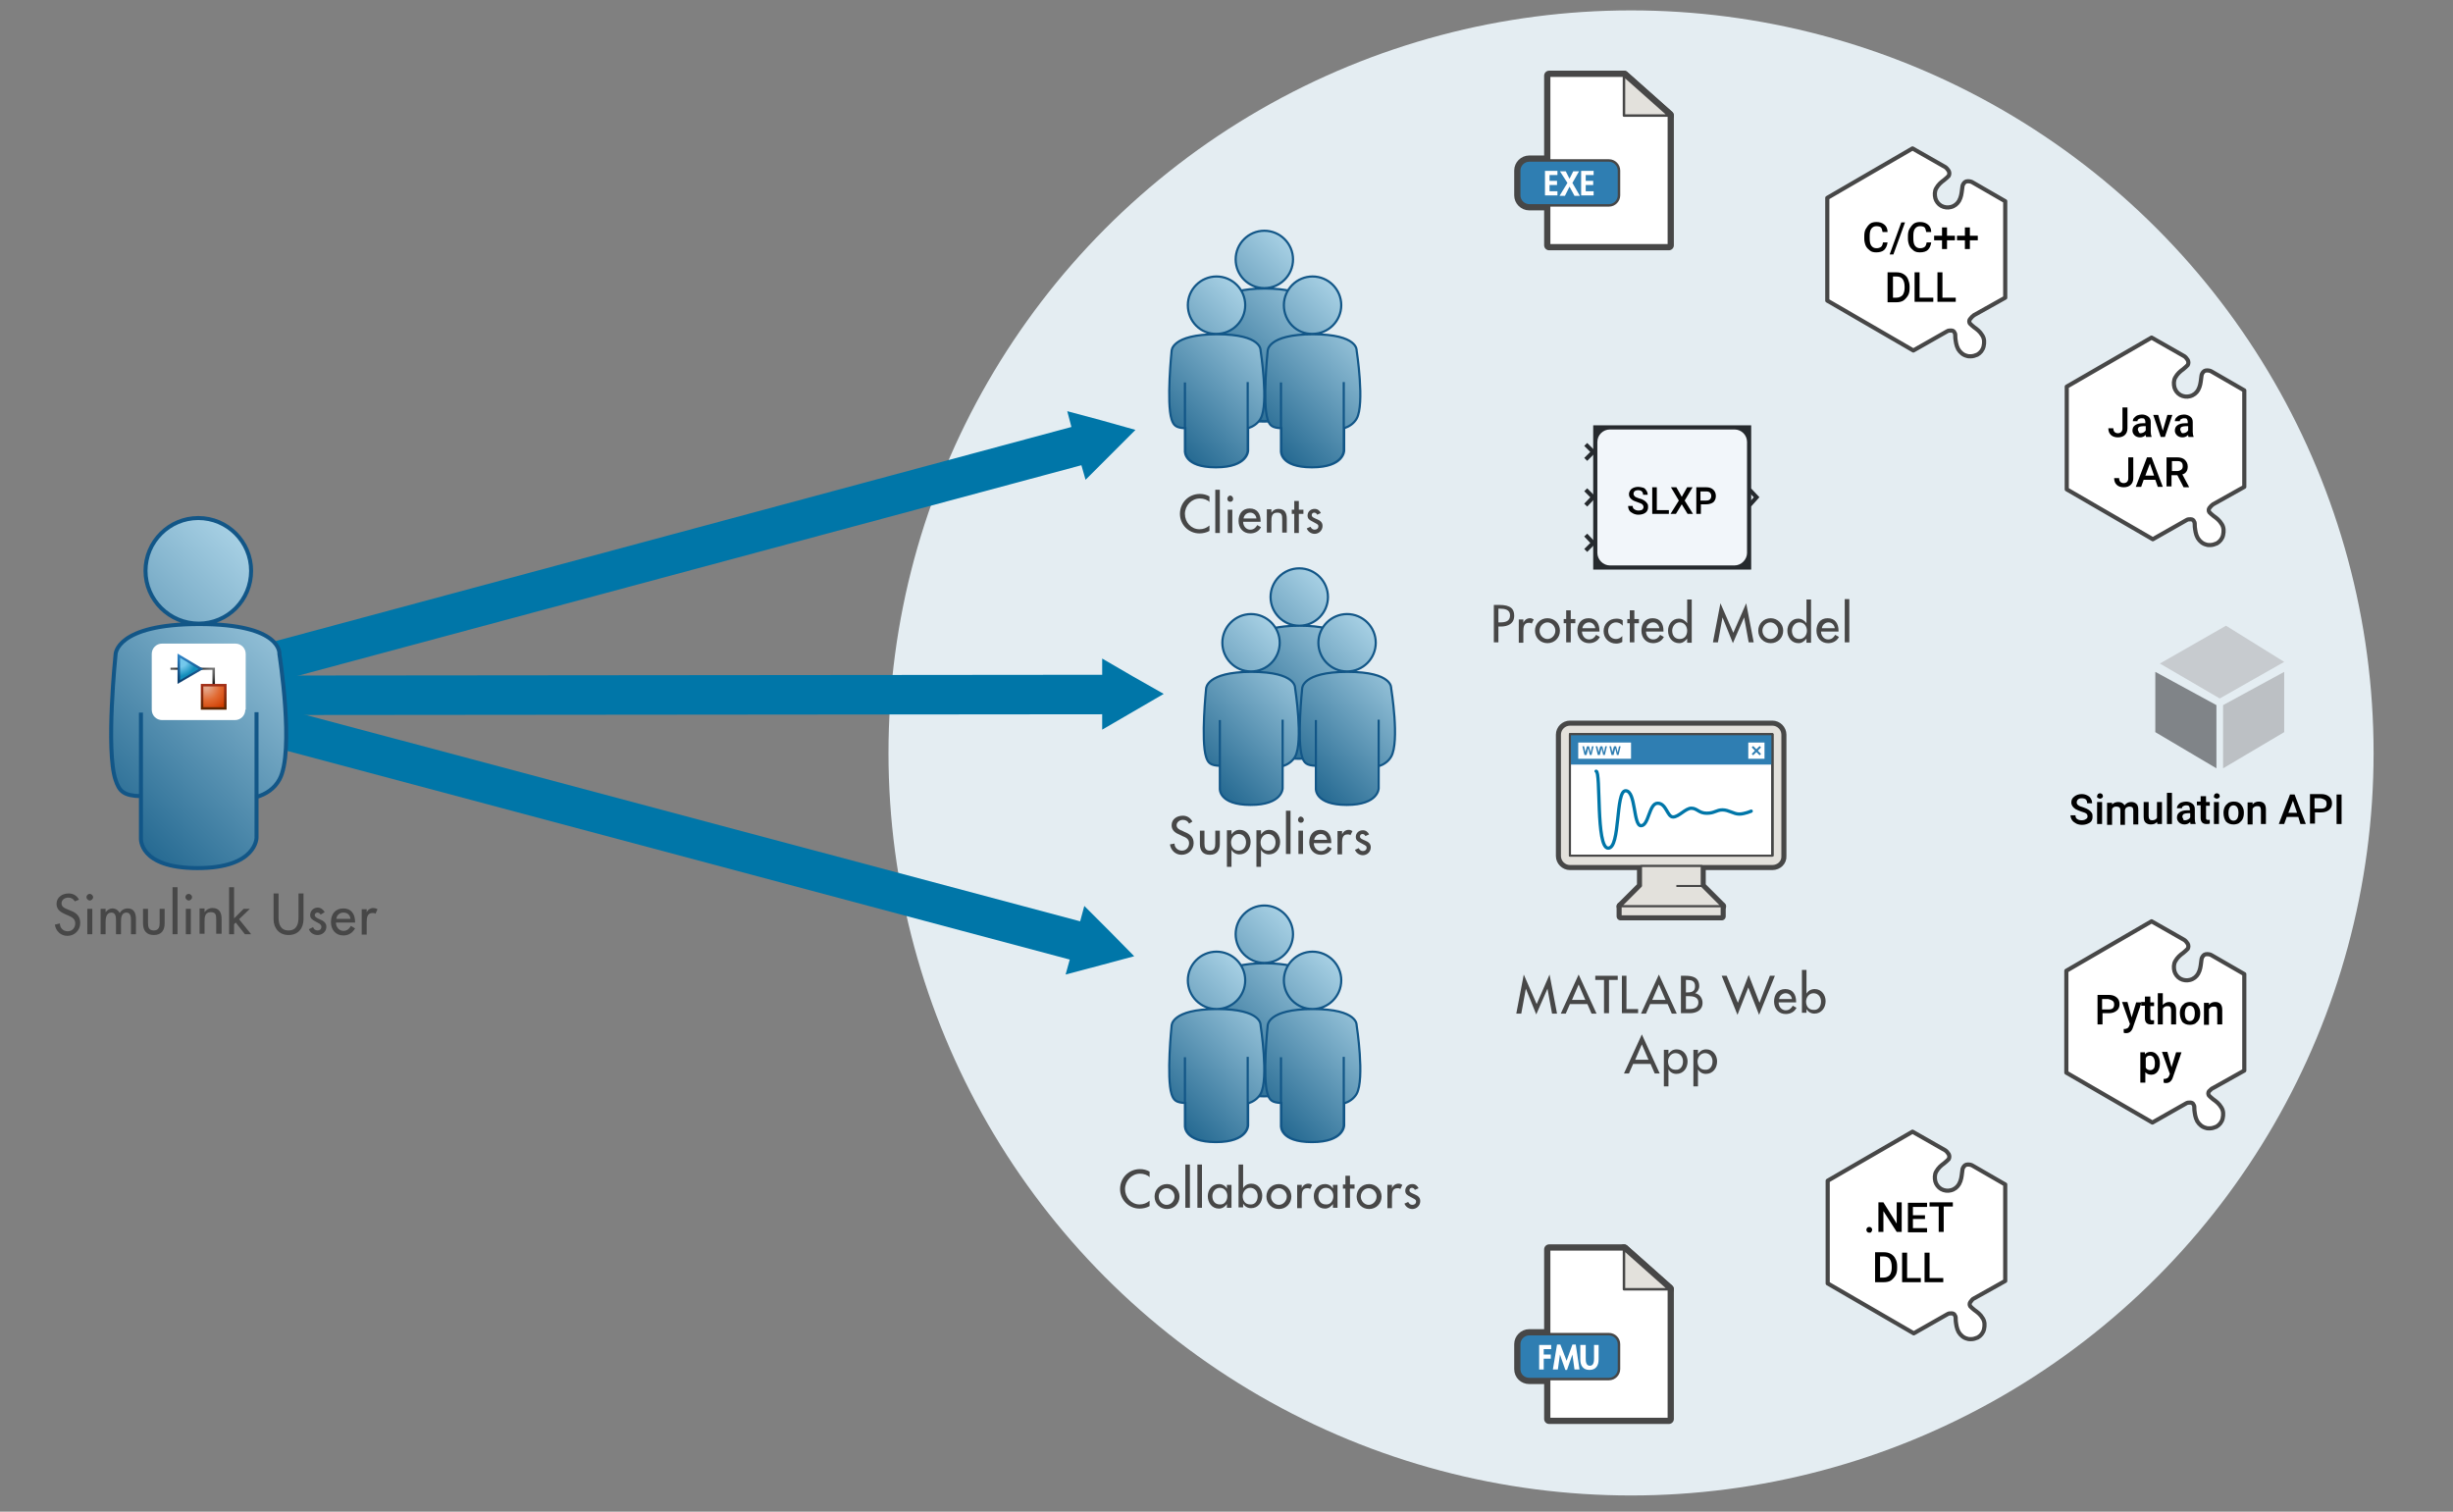 <?xml version="1.0" encoding="utf-8"?>
<!-- Generator: Adobe Illustrator 26.2.1, SVG Export Plug-In . SVG Version: 6.00 Build 0)  -->
<svg version="1.1" id="Layer_1" xmlns="http://www.w3.org/2000/svg" xmlns:xlink="http://www.w3.org/1999/xlink" x="0px" y="0px"
	 width="590px" height="363.6px" viewBox="0 0 590 363.6" style="enable-background:new 0 0 590 363.6;" xml:space="preserve">
<rect x="0" y="0" width="590" height="363.6" fill="#808080" stroke="none"/>
<style type="text/css">
	.st0{fill:#E4EDF2;}
	.st1{fill:#0076A8;}
	.st2{fill:url(#SVGID_1_);stroke:#125687;stroke-width:0.963;stroke-miterlimit:10;}
	.st3{fill:#FFFFFF;}
	
		.st4{fill:url(#SVGID_00000091710300080709079080000000878272724264528056_);stroke:#125687;stroke-width:0.524;stroke-miterlimit:10;}
	
		.st5{fill:url(#SVGID_00000029733439074197436490000016481526954090800305_);stroke:#125687;stroke-width:0.524;stroke-miterlimit:10;}
	
		.st6{fill:url(#SVGID_00000153663446004301547710000012934232645727127457_);stroke:#125687;stroke-width:0.524;stroke-miterlimit:10;}
	
		.st7{fill:url(#SVGID_00000169541831421268052480000002274236547073624450_);stroke:#125687;stroke-width:0.524;stroke-miterlimit:10;}
	
		.st8{fill:url(#SVGID_00000124881727672001482170000005387213131506541223_);stroke:#125687;stroke-width:0.524;stroke-miterlimit:10;}
	
		.st9{fill:url(#SVGID_00000076580122391670834260000000496952627085914283_);stroke:#125687;stroke-width:0.524;stroke-miterlimit:10;}
	
		.st10{fill:url(#SVGID_00000043456056529522935910000005450229342487561352_);stroke:#125687;stroke-width:0.524;stroke-miterlimit:10;}
	
		.st11{fill:url(#SVGID_00000153673025849657323170000014572380342676091838_);stroke:#125687;stroke-width:0.524;stroke-miterlimit:10;}
	
		.st12{fill:url(#SVGID_00000181807256824706277420000013040092003021012902_);stroke:#125687;stroke-width:0.524;stroke-miterlimit:10;}
	.st13{fill:url(#SVGID_00000146493176531523837080000009785429719765967274_);}
	.st14{fill:url(#SVGID_00000128473082752858371930000002055528761260365731_);}
	.st15{fill:url(#SVGID_00000178884619269500885180000009571509593317579945_);}
	.st16{fill:url(#SVGID_00000067930389339995528710000012327038295058431164_);}
	.st17{fill:url(#SVGID_00000082326931678008422090000004780501186840453540_);}
	.st18{fill:#FFFFFF;stroke:#474747;stroke-linejoin:round;stroke-miterlimit:10;}
	.st19{fill:#808488;}
	.st20{fill:#BCC0C4;}
	.st21{fill:#C7CBCF;}
	.st22{fill:#262A2E;}
	.st23{fill:#F2F6FA;}
	.st24{fill:none;stroke:#262A2E;stroke-miterlimit:10;}
	.st25{fill:#474747;}
	.st26{fill:#FFFFFF;stroke:#474747;stroke-width:2.4;stroke-linejoin:round;stroke-miterlimit:10;}
	.st27{fill:none;stroke:#474747;stroke-width:2.4;stroke-linejoin:round;stroke-miterlimit:10;}
	.st28{fill:#FFFFFF;stroke:#474747;stroke-width:0.6;stroke-linejoin:round;stroke-miterlimit:10;}
	.st29{fill:#E3E1DC;stroke:#474747;stroke-width:0.6;stroke-linejoin:round;stroke-miterlimit:10;}
	.st30{fill:#2F7EB2;stroke:#474747;stroke-width:0.6;stroke-linejoin:round;stroke-miterlimit:10;}
	.st31{fill:none;stroke:#474747;stroke-width:1.948;stroke-miterlimit:10;}
	.st32{fill:none;stroke:#474747;stroke-width:1.948;stroke-linejoin:round;stroke-miterlimit:10;}
	.st33{fill:#E3E1DC;stroke:#474747;stroke-width:0.487;stroke-linejoin:round;stroke-miterlimit:10;}
	.st34{fill:#FFFFFF;stroke:#474747;stroke-width:0.487;stroke-linejoin:round;stroke-miterlimit:10;}
	.st35{fill:none;stroke:#474747;stroke-width:0.487;stroke-linejoin:round;stroke-miterlimit:10;}
	.st36{fill:#2F7EB2;}
	.st37{fill:none;stroke:#2F7EB2;stroke-width:0.487;stroke-miterlimit:10;}
	.st38{fill:none;stroke:#0076A8;stroke-width:0.794;stroke-linecap:round;stroke-linejoin:round;stroke-miterlimit:10;}
</style>
<g id="Layer_2_00000103987744689884506220000017150098065695977859_">
</g>
<circle class="st0" cx="392.3" cy="181.1" r="178.6"/>
<polygon class="st1" points="260.1,111.9 51.7,167.9 48.8,158.9 257.7,102.7 256.7,98.9 264.9,101.1 273.1,103.4 267.1,109.4 
	261.1,115.4 "/>
<polygon class="st1" points="265.1,171.8 49.3,172 48.8,162.5 265.1,162.3 265.1,158.4 272.5,162.7 279.9,166.9 272.5,171.2 
	265.1,175.5 "/>
<polygon class="st1" points="257.3,230.8 48.8,175.2 50.8,165.9 259.8,221.6 260.8,217.9 266.8,223.9 272.8,230 264.6,232.2 
	256.3,234.4 "/>
<linearGradient id="SVGID_1_" gradientUnits="userSpaceOnUse" x1="23.093" y1="171.051" x2="72.259" y2="220.217" gradientTransform="matrix(1 0 0 -1 0 364)">
	<stop  offset="0" style="stop-color:#266A92"/>
	<stop  offset="1" style="stop-color:#A7D0E4"/>
</linearGradient>
<path class="st2" d="M35,137.3c0-7,5.7-12.7,12.7-12.7s12.7,5.7,12.7,12.7S54.8,150,47.8,150S35,144.3,35,137.3z M67.2,157.3
	c0,0,0.8-7.2-19.3-7.2s-20.1,7.3-20.1,7.3s-2.4,23.1,0,30.2c0.9,2.7,1.9,3.8,6.1,3.9v10.1c0,0-0.6,7.2,13.6,7.2
	c14.2,0,14.2-7.3,14.2-7.3v-9.8c2.3-0.7,4.3-2,5.5-4.2C70.9,180.9,67.2,157.3,67.2,157.3z M33.9,171.4v30.2c0,0-0.6,7.2,13.6,7.2
	c14.2,0,14.2-7.3,14.2-7.3v-30.2"/>
<path class="st3" d="M59,170.7c0,1.4-1.1,2.5-2.5,2.5H39c-1.4,0-2.5-1.1-2.5-2.5v-13.4c0-1.4,1.1-2.5,2.5-2.5h17.6
	c1.4,0,2.5,1.1,2.5,2.5V170.7z"/>
<g>
	
		<linearGradient id="SVGID_00000068674234211860650480000009588921287339220913_" gradientUnits="userSpaceOnUse" x1="290.728" y1="271.331" x2="317.491" y2="298.094" gradientTransform="matrix(1 0 0 -1 0 364)">
		<stop  offset="0" style="stop-color:#266A92"/>
		<stop  offset="1" style="stop-color:#A7D0E4"/>
	</linearGradient>
	
		<path style="fill:url(#SVGID_00000068674234211860650480000009588921287339220913_);stroke:#125687;stroke-width:0.524;stroke-miterlimit:10;" d="
		M297.2,62.4c0-3.8,3.1-6.9,6.9-6.9c3.8,0,6.9,3.1,6.9,6.9s-3.1,6.9-6.9,6.9S297.2,66.2,297.2,62.4z M314.7,73.3
		c0,0,0.4-3.9-10.5-3.9s-10.9,4-10.9,4s-1.3,12.5,0,16.5c0.5,1.5,1.1,2,3.3,2.1v5.5c0,0-0.3,3.9,7.4,3.9s7.7-4,7.7-4V92
		c1.2-0.4,2.3-1.1,3-2.3C316.8,86.1,314.7,73.3,314.7,73.3z M296.6,80.9v16.5c0,0-0.3,3.9,7.4,3.9s7.7-4,7.7-4V80.9"/>
	
		<linearGradient id="SVGID_00000066491575589739646520000003236812923428652948_" gradientUnits="userSpaceOnUse" x1="279.176" y1="260.263" x2="305.938" y2="287.026" gradientTransform="matrix(1 0 0 -1 0 364)">
		<stop  offset="0" style="stop-color:#266A92"/>
		<stop  offset="1" style="stop-color:#A7D0E4"/>
	</linearGradient>
	
		<path style="fill:url(#SVGID_00000066491575589739646520000003236812923428652948_);stroke:#125687;stroke-width:0.524;stroke-miterlimit:10;" d="
		M285.7,73.4c0-3.8,3.1-6.9,6.9-6.9c3.8,0,6.9,3.1,6.9,6.9s-3.1,6.9-6.9,6.9C288.8,80.4,285.7,77.3,285.7,73.4z M303.2,84.3
		c0,0,0.4-3.9-10.5-3.9c-11,0-10.9,4-10.9,4s-1.3,12.5,0,16.5c0.5,1.5,1.1,2,3.3,2.1v5.5c0,0-0.3,3.9,7.4,3.9c7.7,0,7.7-4,7.7-4V103
		c1.2-0.4,2.3-1.1,3-2.3C305.2,97.2,303.2,84.3,303.2,84.3z M285,92v16.5c0,0-0.3,3.9,7.4,3.9c7.7,0,7.7-4,7.7-4V91.9"/>
	
		<linearGradient id="SVGID_00000073720545899119988290000010348129271785408408_" gradientUnits="userSpaceOnUse" x1="302.277" y1="260.26" x2="329.043" y2="287.026" gradientTransform="matrix(1 0 0 -1 0 364)">
		<stop  offset="0" style="stop-color:#266A92"/>
		<stop  offset="1" style="stop-color:#A7D0E4"/>
	</linearGradient>
	
		<path style="fill:url(#SVGID_00000073720545899119988290000010348129271785408408_);stroke:#125687;stroke-width:0.524;stroke-miterlimit:10;" d="
		M308.8,73.4c0-3.8,3.1-6.9,6.9-6.9c3.8,0,6.9,3.1,6.9,6.9s-3.1,6.9-6.9,6.9C311.9,80.4,308.8,77.3,308.8,73.4z M326.3,84.3
		c0,0,0.4-3.9-10.5-3.9c-11,0-10.9,4-10.9,4s-1.3,12.5,0,16.5c0.5,1.5,1.1,2,3.3,2.1v5.5c0,0-0.3,3.9,7.4,3.9c7.7,0,7.7-4,7.7-4V103
		c1.2-0.4,2.3-1.1,3-2.3C328.3,97.2,326.3,84.3,326.3,84.3z M308.1,92v16.5c0,0-0.3,3.9,7.4,3.9c7.7,0,7.7-4,7.7-4V91.9"/>
</g>
<g>
	
		<linearGradient id="SVGID_00000105392807749885383980000011522762886954404538_" gradientUnits="userSpaceOnUse" x1="299.075" y1="190.15" x2="325.838" y2="216.913" gradientTransform="matrix(1 0 0 -1 0 364)">
		<stop  offset="0" style="stop-color:#266A92"/>
		<stop  offset="1" style="stop-color:#A7D0E4"/>
	</linearGradient>
	
		<path style="fill:url(#SVGID_00000105392807749885383980000011522762886954404538_);stroke:#125687;stroke-width:0.524;stroke-miterlimit:10;" d="
		M305.6,143.6c0-3.8,3.1-6.9,6.9-6.9c3.8,0,6.9,3.1,6.9,6.9s-3.1,6.9-6.9,6.9C308.7,150.5,305.6,147.4,305.6,143.6z M323.1,154.4
		c0,0,0.4-3.9-10.5-3.9c-11,0-10.9,4-10.9,4s-1.3,12.5,0,16.5c0.5,1.5,1.1,2,3.3,2.1v5.5c0,0-0.3,3.9,7.4,3.9c7.7,0,7.7-4,7.7-4
		v-5.3c1.2-0.4,2.3-1.1,3-2.3C325.1,167.3,323.1,154.4,323.1,154.4z M304.9,162.1v16.5c0,0-0.3,3.9,7.4,3.9s7.7-4,7.7-4V162"/>
	
		<linearGradient id="SVGID_00000014599208881710556520000000675977365830548155_" gradientUnits="userSpaceOnUse" x1="287.526" y1="179.085" x2="314.286" y2="205.844" gradientTransform="matrix(1 0 0 -1 0 364)">
		<stop  offset="0" style="stop-color:#266A92"/>
		<stop  offset="1" style="stop-color:#A7D0E4"/>
	</linearGradient>
	
		<path style="fill:url(#SVGID_00000014599208881710556520000000675977365830548155_);stroke:#125687;stroke-width:0.524;stroke-miterlimit:10;" d="
		M294,154.6c0-3.8,3.1-6.9,6.9-6.9c3.8,0,6.9,3.1,6.9,6.9s-3.1,6.9-6.9,6.9C297.1,161.5,294,158.4,294,154.6z M311.5,165.5
		c0,0,0.4-3.9-10.5-3.9s-10.9,4-10.9,4s-1.3,12.5,0,16.5c0.5,1.5,1.1,2,3.3,2.1v5.5c0,0-0.3,3.9,7.4,3.9c7.7,0,7.7-4,7.7-4v-5.3
		c1.2-0.4,2.3-1.1,3-2.3C313.5,178.4,311.5,165.5,311.5,165.5z M293.4,173.2v16.5c0,0-0.3,3.9,7.4,3.9c7.7,0,7.7-4,7.7-4v-16.5"/>
	
		<linearGradient id="SVGID_00000114074789538606611940000011250460617648756104_" gradientUnits="userSpaceOnUse" x1="310.629" y1="179.087" x2="337.389" y2="205.846" gradientTransform="matrix(1 0 0 -1 0 364)">
		<stop  offset="0" style="stop-color:#266A92"/>
		<stop  offset="1" style="stop-color:#A7D0E4"/>
	</linearGradient>
	
		<path style="fill:url(#SVGID_00000114074789538606611940000011250460617648756104_);stroke:#125687;stroke-width:0.524;stroke-miterlimit:10;" d="
		M317.1,154.6c0-3.8,3.1-6.9,6.9-6.9c3.8,0,6.9,3.1,6.9,6.9s-3.1,6.9-6.9,6.9C320.2,161.5,317.1,158.4,317.1,154.6z M334.6,165.5
		c0,0,0.4-3.9-10.5-3.9c-11,0-10.9,4-10.9,4s-1.3,12.5,0,16.5c0.5,1.5,1.1,2,3.3,2.1v5.5c0,0-0.3,3.9,7.4,3.9s7.7-4,7.7-4v-5.3
		c1.2-0.4,2.3-1.1,3-2.3C336.7,178.4,334.6,165.5,334.6,165.5z M316.5,173.2v16.5c0,0-0.3,3.9,7.4,3.9c7.7,0,7.7-4,7.7-4v-16.5"/>
</g>
<g>
	
		<linearGradient id="SVGID_00000021799278912483052100000015870595299188902071_" gradientUnits="userSpaceOnUse" x1="290.728" y1="109.004" x2="317.491" y2="135.767" gradientTransform="matrix(1 0 0 -1 0 364)">
		<stop  offset="0" style="stop-color:#266A92"/>
		<stop  offset="1" style="stop-color:#A7D0E4"/>
	</linearGradient>
	
		<path style="fill:url(#SVGID_00000021799278912483052100000015870595299188902071_);stroke:#125687;stroke-width:0.524;stroke-miterlimit:10;" d="
		M297.2,224.7c0-3.8,3.1-6.9,6.9-6.9c3.8,0,6.9,3.1,6.9,6.9c0,3.8-3.1,6.9-6.9,6.9C300.3,231.6,297.2,228.5,297.2,224.7z
		 M314.7,235.6c0,0,0.4-3.9-10.5-3.9s-10.9,4-10.9,4s-1.3,12.5,0,16.5c0.5,1.5,1.1,2,3.3,2.1v5.5c0,0-0.3,3.9,7.4,3.9s7.7-4,7.7-4
		v-5.3c1.2-0.4,2.3-1.1,3-2.3C316.8,248.4,314.7,235.6,314.7,235.6z M296.6,243.3v16.5c0,0-0.3,3.9,7.4,3.9s7.7-4,7.7-4v-16.5"/>
	
		<linearGradient id="SVGID_00000121973965954868177100000000254683920114808976_" gradientUnits="userSpaceOnUse" x1="279.177" y1="97.942" x2="305.937" y2="124.701" gradientTransform="matrix(1 0 0 -1 0 364)">
		<stop  offset="0" style="stop-color:#266A92"/>
		<stop  offset="1" style="stop-color:#A7D0E4"/>
	</linearGradient>
	
		<path style="fill:url(#SVGID_00000121973965954868177100000000254683920114808976_);stroke:#125687;stroke-width:0.524;stroke-miterlimit:10;" d="
		M285.7,235.8c0-3.8,3.1-6.9,6.9-6.9c3.8,0,6.9,3.1,6.9,6.9s-3.1,6.9-6.9,6.9C288.8,242.7,285.7,239.6,285.7,235.8z M303.2,246.6
		c0,0,0.4-3.9-10.5-3.9c-11,0-10.9,4-10.9,4s-1.3,12.5,0,16.5c0.5,1.5,1.1,2,3.3,2.1v5.5c0,0-0.3,3.9,7.4,3.9c7.7,0,7.7-4,7.7-4
		v-5.3c1.2-0.4,2.3-1.1,3-2.3C305.2,259.5,303.2,246.6,303.2,246.6z M285,254.3v16.5c0,0-0.3,3.9,7.4,3.9c7.7,0,7.7-4,7.7-4v-16.5"
		/>
	
		<linearGradient id="SVGID_00000102536022990568598400000012748988089765377210_" gradientUnits="userSpaceOnUse" x1="302.278" y1="97.938" x2="329.041" y2="124.701" gradientTransform="matrix(1 0 0 -1 0 364)">
		<stop  offset="0" style="stop-color:#266A92"/>
		<stop  offset="1" style="stop-color:#A7D0E4"/>
	</linearGradient>
	
		<path style="fill:url(#SVGID_00000102536022990568598400000012748988089765377210_);stroke:#125687;stroke-width:0.524;stroke-miterlimit:10;" d="
		M308.8,235.8c0-3.8,3.1-6.9,6.9-6.9c3.8,0,6.9,3.1,6.9,6.9s-3.1,6.9-6.9,6.9C311.9,242.7,308.8,239.6,308.8,235.8z M326.3,246.6
		c0,0,0.4-3.9-10.5-3.9c-11,0-10.9,4-10.9,4s-1.3,12.5,0,16.5c0.5,1.5,1.1,2,3.3,2.1v5.5c0,0-0.3,3.9,7.4,3.9c7.7,0,7.7-4,7.7-4
		v-5.3c1.2-0.4,2.3-1.1,3-2.3C328.3,259.5,326.3,246.6,326.3,246.6z M308.1,254.3v16.5c0,0-0.3,3.9,7.4,3.9c7.7,0,7.7-4,7.7-4v-16.5
		"/>
</g>
<g>
	
		<radialGradient id="SVGID_00000127045097130717073410000015464689607297660300_" cx="52.242" cy="160.068" r="11.086" gradientTransform="matrix(-0.839 0.544 -0.58 -0.895 188.852 274.855)" gradientUnits="userSpaceOnUse">
		<stop  offset="3.680990e-02" style="stop-color:#767676"/>
		<stop  offset="0.106" style="stop-color:#727272"/>
		<stop  offset="0.18" style="stop-color:#656565"/>
		<stop  offset="0.257" style="stop-color:#4F4F4F"/>
		<stop  offset="0.335" style="stop-color:#313131"/>
		<stop  offset="0.385" style="stop-color:#1A1A1A"/>
		<stop  offset="0.788" style="stop-color:#1A1A1A"/>
		<stop  offset="0.954" style="stop-color:#545454"/>
	</radialGradient>
	<polygon style="fill:url(#SVGID_00000127045097130717073410000015464689607297660300_);" points="51.7,165.1 51.1,165.1 
		51.1,161.1 41,161.1 41,160.6 51.7,160.6 51.7,165.1 	"/>
	<g>
		<g>
			
				<radialGradient id="SVGID_00000119080483789696632700000005344064774338975903_" cx="43.253" cy="158.754" r="5.769" gradientUnits="userSpaceOnUse">
				<stop  offset="0.294" style="stop-color:#73C8EC"/>
				<stop  offset="0.678" style="stop-color:#128DBB"/>
			</radialGradient>
			<polygon style="fill:url(#SVGID_00000119080483789696632700000005344064774338975903_);" points="43,157.7 48.3,160.9 43,164 			
				"/>
			
				<linearGradient id="SVGID_00000168074925766139570960000002649771026040946313_" gradientUnits="userSpaceOnUse" x1="45.797" y1="157.219" x2="45.797" y2="164.499">
				<stop  offset="0" style="stop-color:#3088CD"/>
				<stop  offset="0.547" style="stop-color:#185991"/>
				<stop  offset="0.896" style="stop-color:#0B3F6F"/>
			</linearGradient>
			<path style="fill:url(#SVGID_00000168074925766139570960000002649771026040946313_);" d="M43.3,158.2l4.5,2.7l-4.5,2.7V158.2
				 M42.7,157.2v7.3l6.2-3.6L42.7,157.2L42.7,157.2z"/>
		</g>
	</g>
	<g>
		
			<radialGradient id="SVGID_00000055676692958410074700000013077100882432729475_" cx="49.6" cy="165.134" r="8.527" gradientUnits="userSpaceOnUse">
			<stop  offset="7.361960e-02" style="stop-color:#E4A588"/>
			<stop  offset="0.392" style="stop-color:#E16A32"/>
			<stop  offset="0.608" style="stop-color:#D54C11"/>
			<stop  offset="0.708" style="stop-color:#CF3D00"/>
		</radialGradient>
		
			<rect x="48.6" y="164.8" style="fill:url(#SVGID_00000055676692958410074700000013077100882432729475_);" width="5.6" height="5.6"/>
		
			<linearGradient id="SVGID_00000022548585927024233980000004053257838844118158_" gradientUnits="userSpaceOnUse" x1="51.401" y1="164.504" x2="51.401" y2="170.668">
			<stop  offset="0" style="stop-color:#A32E17"/>
			<stop  offset="0.231" style="stop-color:#972D13"/>
			<stop  offset="0.645" style="stop-color:#78290A"/>
			<stop  offset="1" style="stop-color:#582500"/>
		</linearGradient>
		<path style="fill:url(#SVGID_00000022548585927024233980000004053257838844118158_);" d="M53.9,165.1v5h-5v-5H53.9z M54.5,164.5
			h-6.2v6.2h6.2V164.5L54.5,164.5z"/>
	</g>
</g>
<path class="st18" d="M474.8,75.8l7.5-4.2V48.4l-7.8-4.5c-0.3-0.2-0.7-0.3-1.1-0.3h-0.1c-0.5,0-0.8,0.2-1.1,0.7
	c-0.2,0.3-0.2,0.7-0.3,1.4c-0.1,0.8-0.2,1.7-0.7,2.6c-0.4,0.7-1.1,1.3-2,1.5c-0.7,0.2-1.6,0.1-2.3-0.3c-0.7-0.4-1.2-1.1-1.4-1.8
	c-0.2-0.8-0.2-1.7,0.2-2.4c0.5-0.9,1.2-1.5,1.9-2c0.5-0.4,0.8-0.7,1.1-1c0.2-0.4,0.2-0.8,0-1.2c-0.2-0.3-0.5-0.7-0.8-0.9l-7.9-4.5
	l-20.5,11.9v24.7l20.7,12l8.1-4.6c0.3-0.2,0.6-0.2,1-0.2c0.4,0,0.7,0.2,0.8,0.5c0.2,0.2,0.2,0.7,0.2,1.3c0.1,0.8,0.2,1.8,0.7,2.7
	c0.5,0.8,1.2,1.4,2.1,1.6c0.2,0.1,0.6,0.1,0.9,0.1c0.6,0,1.1-0.2,1.6-0.4c0.7-0.4,1.3-1.1,1.5-2c0.2-0.9,0.2-1.8-0.3-2.6
	c-0.6-1-1.3-1.5-2-2c-0.4-0.3-0.8-0.7-1-0.9c-0.2-0.3-0.2-0.7,0-1C474.2,76.3,474.5,76,474.8,75.8z"/>
<g>
	<path d="M454,58.3c-0.1,0.8-0.4,1.4-0.8,1.8s-1.1,0.6-1.9,0.6c-0.6,0-1.1-0.1-1.5-0.4c-0.4-0.3-0.8-0.7-1-1.1s-0.4-1.1-0.4-1.7
		v-0.7c0-0.7,0.1-1.3,0.4-1.8s0.6-0.9,1-1.2c0.4-0.3,1-0.4,1.5-0.4c0.8,0,1.4,0.2,1.9,0.6s0.8,1,0.8,1.8h-1.2
		c-0.1-0.5-0.2-0.9-0.4-1.1c-0.2-0.2-0.6-0.3-1.1-0.3c-0.5,0-0.9,0.2-1.2,0.6c-0.3,0.4-0.4,1-0.4,1.7v0.6c0,0.8,0.1,1.4,0.4,1.8
		c0.3,0.4,0.7,0.6,1.2,0.6c0.5,0,0.8-0.1,1.1-0.3s0.4-0.6,0.5-1.1H454z"/>
	<path d="M455.4,61.2h-0.9l2.8-7.7h0.9L455.4,61.2z"/>
	<path d="M464.5,58.3c-0.1,0.8-0.4,1.4-0.8,1.8s-1.1,0.6-1.9,0.6c-0.6,0-1.1-0.1-1.5-0.4c-0.4-0.3-0.8-0.7-1-1.1s-0.4-1.1-0.4-1.7
		v-0.7c0-0.7,0.1-1.3,0.4-1.8s0.6-0.9,1-1.2c0.4-0.3,1-0.4,1.5-0.4c0.8,0,1.4,0.2,1.9,0.6s0.8,1,0.8,1.8h-1.2
		c-0.1-0.5-0.2-0.9-0.4-1.1c-0.2-0.2-0.6-0.3-1.1-0.3c-0.5,0-0.9,0.2-1.2,0.6c-0.3,0.4-0.4,1-0.4,1.7v0.6c0,0.8,0.1,1.4,0.4,1.8
		c0.3,0.4,0.7,0.6,1.2,0.6c0.5,0,0.8-0.1,1.1-0.3s0.4-0.6,0.5-1.1H464.5z"/>
	<path d="M468.3,56.7h1.9v1.1h-1.9v2.1h-1.2v-2.1h-1.9v-1.1h1.9v-2h1.2V56.7z"/>
	<path d="M473.8,56.7h1.9v1.1h-1.9v2.1h-1.2v-2.1h-1.9v-1.1h1.9v-2h1.2V56.7z"/>
	<path d="M454,72.6v-7.1h2.1c0.6,0,1.2,0.1,1.7,0.4c0.5,0.3,0.9,0.7,1.1,1.2s0.4,1.1,0.4,1.8v0.4c0,0.7-0.1,1.3-0.4,1.8
		c-0.3,0.5-0.7,0.9-1.1,1.2c-0.5,0.3-1.1,0.4-1.7,0.4H454z M455.3,66.5v5.1h0.8c0.6,0,1.1-0.2,1.5-0.6c0.3-0.4,0.5-1,0.5-1.7v-0.4
		c0-0.8-0.2-1.4-0.5-1.8s-0.8-0.6-1.5-0.6H455.3z"/>
	<path d="M461.8,71.6h3.2v1h-4.5v-7.1h1.2V71.6z"/>
	<path d="M467.2,71.6h3.2v1H466v-7.1h1.2V71.6z"/>
</g>
<path class="st18" d="M474.8,312.3l7.5-4.2v-23.2l-7.8-4.5c-0.3-0.2-0.7-0.3-1.1-0.3h-0.1c-0.5,0-0.8,0.2-1.1,0.7
	c-0.2,0.3-0.2,0.7-0.3,1.4c-0.1,0.8-0.2,1.7-0.7,2.6c-0.4,0.7-1.1,1.3-2,1.5c-0.7,0.2-1.6,0.1-2.3-0.3c-0.7-0.4-1.2-1.1-1.4-1.8
	c-0.2-0.8-0.2-1.7,0.2-2.4c0.5-0.9,1.2-1.5,1.9-2c0.5-0.4,0.8-0.7,1.1-1c0.2-0.4,0.2-0.8,0-1.2c-0.2-0.3-0.5-0.7-0.8-0.9l-7.9-4.5
	L439.6,284v24.7l20.7,12l8.1-4.6c0.3-0.2,0.6-0.2,1-0.2c0.4,0,0.7,0.2,0.8,0.5c0.2,0.2,0.2,0.7,0.2,1.3c0.1,0.8,0.2,1.8,0.7,2.7
	c0.5,0.8,1.2,1.4,2.1,1.6c0.2,0.1,0.6,0.1,0.9,0.1c0.6,0,1.1-0.2,1.6-0.4c0.7-0.4,1.3-1.1,1.5-2c0.2-0.9,0.2-1.8-0.3-2.6
	c-0.6-1-1.3-1.5-2-2c-0.4-0.3-0.8-0.7-1-0.9c-0.2-0.3-0.2-0.7,0-1C474.2,312.8,474.5,312.4,474.8,312.3z"/>
<g>
	<path d="M449.6,295.1c0.2,0,0.4,0.1,0.5,0.2c0.1,0.1,0.2,0.3,0.2,0.5c0,0.2-0.1,0.3-0.2,0.5s-0.3,0.2-0.5,0.2
		c-0.2,0-0.4-0.1-0.5-0.2c-0.1-0.1-0.2-0.3-0.2-0.5c0-0.2,0.1-0.3,0.2-0.5C449.2,295.2,449.4,295.1,449.6,295.1z"/>
	<path d="M457.4,296.3h-1.2l-3.2-5v5h-1.2v-7.1h1.2l3.2,5.1v-5.1h1.2V296.3z"/>
	<path d="M463,293.2h-2.9v2.2h3.4v1h-4.6v-7.1h4.6v1h-3.4v2h2.9V293.2z"/>
	<path d="M469.7,290.2h-2.2v6.1h-1.2v-6.1h-2.2v-1h5.6V290.2z"/>
	<path d="M451,308.3v-7.1h2.1c0.6,0,1.2,0.1,1.7,0.4c0.5,0.3,0.9,0.7,1.1,1.2c0.3,0.5,0.4,1.1,0.4,1.8v0.4c0,0.7-0.1,1.3-0.4,1.8
		c-0.3,0.5-0.7,0.9-1.1,1.2c-0.5,0.3-1.1,0.4-1.7,0.4H451z M452.2,302.2v5.1h0.8c0.6,0,1.1-0.2,1.5-0.6c0.3-0.4,0.5-1,0.5-1.7v-0.4
		c0-0.8-0.2-1.4-0.5-1.8c-0.3-0.4-0.8-0.6-1.5-0.6H452.2z"/>
	<path d="M458.8,307.4h3.2v1h-4.5v-7.1h1.2V307.4z"/>
	<path d="M464.2,307.4h3.2v1h-4.5v-7.1h1.2V307.4z"/>
</g>
<path class="st18" d="M532.3,121.3l7.5-4.2V93.9l-7.8-4.5c-0.3-0.2-0.7-0.3-1.1-0.3h-0.1c-0.5,0-0.8,0.2-1.1,0.7
	c-0.2,0.3-0.2,0.7-0.3,1.4c-0.1,0.8-0.2,1.7-0.7,2.6c-0.4,0.7-1.1,1.3-2,1.5c-0.7,0.2-1.6,0.1-2.3-0.3c-0.7-0.4-1.2-1.1-1.4-1.8
	c-0.2-0.8-0.2-1.7,0.2-2.4c0.5-0.9,1.2-1.5,1.9-2c0.5-0.4,0.8-0.7,1.1-1c0.2-0.4,0.2-0.8,0-1.2c-0.2-0.3-0.5-0.7-0.8-0.9l-7.9-4.5
	L497.1,93v24.7l20.7,12l8.1-4.6c0.3-0.2,0.6-0.2,1-0.2s0.7,0.2,0.8,0.5c0.2,0.2,0.2,0.7,0.2,1.3c0.1,0.8,0.2,1.8,0.7,2.7
	c0.5,0.8,1.2,1.4,2.1,1.6c0.2,0.1,0.6,0.1,0.9,0.1c0.6,0,1.1-0.2,1.6-0.4c0.7-0.4,1.3-1.1,1.5-2c0.2-0.9,0.2-1.8-0.3-2.6
	c-0.6-1-1.3-1.5-2-2c-0.4-0.3-0.8-0.7-1-0.9c-0.2-0.3-0.2-0.7,0-1C531.7,121.8,532,121.5,532.3,121.3z"/>
<g>
	<path d="M510.5,98h1.2v5c0,0.7-0.2,1.2-0.6,1.6c-0.4,0.4-1,0.6-1.7,0.6c-0.7,0-1.3-0.2-1.7-0.6s-0.6-0.9-0.6-1.6h1.2
		c0,0.4,0.1,0.7,0.3,0.9c0.2,0.2,0.5,0.3,0.8,0.3c0.3,0,0.6-0.1,0.8-0.3c0.2-0.2,0.3-0.5,0.3-0.9V98z"/>
	<path d="M516.2,105.1c-0.1-0.1-0.1-0.3-0.1-0.5c-0.4,0.4-0.8,0.6-1.4,0.6c-0.5,0-1-0.2-1.3-0.5s-0.5-0.7-0.5-1.1
		c0-0.6,0.2-1,0.6-1.3c0.4-0.3,1-0.5,1.8-0.5h0.7v-0.3c0-0.3-0.1-0.5-0.2-0.7s-0.4-0.2-0.7-0.2c-0.3,0-0.5,0.1-0.7,0.2
		s-0.3,0.3-0.3,0.5H513c0-0.3,0.1-0.6,0.3-0.8s0.5-0.5,0.8-0.6c0.3-0.1,0.7-0.2,1.1-0.2c0.6,0,1.1,0.2,1.5,0.5s0.6,0.7,0.6,1.3v2.4
		c0,0.5,0.1,0.9,0.2,1.1v0.1H516.2z M514.9,104.2c0.2,0,0.5-0.1,0.7-0.2c0.2-0.1,0.4-0.3,0.5-0.5v-1h-0.6c-0.4,0-0.8,0.1-1,0.2
		s-0.3,0.4-0.3,0.6c0,0.2,0.1,0.4,0.2,0.5C514.4,104.1,514.6,104.2,514.9,104.2z"/>
	<path d="M520.2,103.6l1.1-3.8h1.2l-1.8,5.3h-1l-1.8-5.3h1.2L520.2,103.6z"/>
	<path d="M526.4,105.1c-0.1-0.1-0.1-0.3-0.1-0.5c-0.4,0.4-0.8,0.6-1.4,0.6c-0.5,0-1-0.2-1.3-0.5s-0.5-0.7-0.5-1.1
		c0-0.6,0.2-1,0.6-1.3c0.4-0.3,1-0.5,1.8-0.5h0.7v-0.3c0-0.3-0.1-0.5-0.2-0.7s-0.4-0.2-0.7-0.2c-0.3,0-0.5,0.1-0.7,0.2
		s-0.3,0.3-0.3,0.5h-1.2c0-0.3,0.1-0.6,0.3-0.8s0.5-0.5,0.8-0.6c0.3-0.1,0.7-0.2,1.1-0.2c0.6,0,1.1,0.2,1.5,0.5s0.6,0.7,0.6,1.3v2.4
		c0,0.5,0.1,0.9,0.2,1.1v0.1H526.4z M525.1,104.2c0.2,0,0.5-0.1,0.7-0.2c0.2-0.1,0.4-0.3,0.5-0.5v-1h-0.6c-0.4,0-0.8,0.1-1,0.2
		s-0.3,0.4-0.3,0.6c0,0.2,0.1,0.4,0.2,0.5C524.6,104.1,524.8,104.2,525.1,104.2z"/>
	<path d="M511.9,110h1.2v5c0,0.7-0.2,1.2-0.6,1.6c-0.4,0.4-1,0.6-1.7,0.6c-0.7,0-1.3-0.2-1.7-0.6s-0.6-0.9-0.6-1.6h1.2
		c0,0.4,0.1,0.7,0.3,0.9c0.2,0.2,0.5,0.3,0.8,0.3c0.3,0,0.6-0.1,0.8-0.3c0.2-0.2,0.3-0.5,0.3-0.9V110z"/>
	<path d="M518.4,115.4h-2.8l-0.6,1.7h-1.3l2.7-7.1h1.1l2.7,7.1H519L518.4,115.4z M516,114.4h2.1l-1-2.9L516,114.4z"/>
	<path d="M523.7,114.3h-1.4v2.7h-1.2V110h2.5c0.8,0,1.5,0.2,1.9,0.6s0.7,0.9,0.7,1.6c0,0.5-0.1,0.9-0.3,1.2c-0.2,0.3-0.5,0.6-1,0.7
		l1.6,3v0.1h-1.3L523.7,114.3z M522.3,113.3h1.3c0.4,0,0.7-0.1,1-0.3s0.4-0.5,0.4-0.9c0-0.4-0.1-0.7-0.3-0.9c-0.2-0.2-0.5-0.3-1-0.3
		h-1.3V113.3z"/>
</g>
<path class="st18" d="M532.3,261.7l7.5-4.2v-23.2l-7.8-4.5c-0.3-0.2-0.7-0.3-1.1-0.3h-0.1c-0.5,0-0.8,0.2-1.1,0.7
	c-0.2,0.3-0.2,0.7-0.3,1.4c-0.1,0.8-0.2,1.7-0.7,2.6c-0.4,0.7-1.1,1.3-2,1.5c-0.7,0.2-1.6,0.1-2.3-0.3s-1.2-1.1-1.4-1.8
	c-0.2-0.8-0.2-1.7,0.2-2.4c0.5-0.9,1.2-1.5,1.9-2c0.5-0.4,0.8-0.7,1.1-1c0.2-0.4,0.2-0.8,0-1.2c-0.2-0.3-0.5-0.7-0.8-0.9l-7.9-4.5
	l-20.5,11.9V258l20.7,12l8.1-4.6c0.3-0.2,0.6-0.2,1-0.2s0.7,0.2,0.8,0.5c0.2,0.2,0.2,0.7,0.2,1.3c0.1,0.8,0.2,1.8,0.7,2.7
	c0.5,0.8,1.2,1.4,2.1,1.6c0.2,0.1,0.6,0.1,0.9,0.1c0.6,0,1.1-0.2,1.6-0.4c0.7-0.4,1.3-1.1,1.5-2c0.2-0.9,0.2-1.8-0.3-2.6
	c-0.6-1-1.3-1.5-2-2c-0.4-0.3-0.8-0.7-1-0.9c-0.2-0.3-0.2-0.7,0-1C531.7,262.1,532,261.8,532.3,261.7z"/>
<g>
	<path d="M505.7,243.8v2.6h-1.2v-7.1h2.7c0.8,0,1.4,0.2,1.9,0.6c0.5,0.4,0.7,1,0.7,1.6c0,0.7-0.2,1.2-0.7,1.6
		c-0.5,0.4-1.1,0.6-1.9,0.6H505.7z M505.7,242.8h1.5c0.4,0,0.8-0.1,1-0.3c0.2-0.2,0.3-0.5,0.3-0.9c0-0.4-0.1-0.7-0.4-0.9
		s-0.6-0.3-1-0.4h-1.5V242.8z"/>
	<path d="M512.7,244.7l1.1-3.6h1.3l-2.1,6.1c-0.3,0.9-0.9,1.3-1.6,1.3c-0.2,0-0.4,0-0.6-0.1v-0.9l0.2,0c0.3,0,0.5-0.1,0.7-0.2
		c0.2-0.1,0.3-0.3,0.4-0.5l0.2-0.5l-1.9-5.3h1.3L512.7,244.7z"/>
	<path d="M517.2,239.8v1.3h0.9v0.9h-0.9v2.9c0,0.2,0,0.3,0.1,0.4c0.1,0.1,0.2,0.1,0.4,0.1c0.1,0,0.3,0,0.4,0v0.9
		c-0.3,0.1-0.5,0.1-0.8,0.1c-0.9,0-1.4-0.5-1.4-1.5v-3h-0.9v-0.9h0.9v-1.3H517.2z"/>
	<path d="M520.2,241.7c0.4-0.4,0.9-0.7,1.5-0.7c1.1,0,1.7,0.6,1.7,1.9v3.5h-1.2V243c0-0.4-0.1-0.6-0.2-0.8c-0.2-0.2-0.4-0.2-0.7-0.2
		c-0.5,0-0.8,0.2-1.1,0.6v3.8H519v-7.5h1.2V241.7z"/>
	<path d="M524.3,243.7c0-0.5,0.1-1,0.3-1.4s0.5-0.7,0.9-1c0.4-0.2,0.8-0.3,1.3-0.3c0.7,0,1.3,0.2,1.7,0.7c0.4,0.5,0.7,1.1,0.7,1.8
		l0,0.3c0,0.5-0.1,1-0.3,1.4c-0.2,0.4-0.5,0.7-0.9,1c-0.4,0.2-0.8,0.3-1.3,0.3c-0.7,0-1.3-0.2-1.8-0.7
		C524.6,245.3,524.3,244.6,524.3,243.7L524.3,243.7z M525.5,243.8c0,0.5,0.1,1,0.3,1.3s0.5,0.5,0.9,0.5s0.7-0.2,0.9-0.5
		c0.2-0.3,0.3-0.8,0.3-1.4c0-0.5-0.1-1-0.3-1.3c-0.2-0.3-0.5-0.5-0.9-0.5c-0.4,0-0.7,0.2-0.9,0.5S525.5,243.2,525.5,243.8z"/>
	<path d="M531.3,241.1l0,0.6c0.4-0.5,0.9-0.7,1.5-0.7c1.1,0,1.7,0.6,1.7,1.9v3.5h-1.2V243c0-0.3-0.1-0.6-0.2-0.7
		c-0.1-0.2-0.4-0.2-0.7-0.2c-0.5,0-0.8,0.2-1.1,0.6v3.8h-1.2v-5.3H531.3z"/>
	<path d="M519.5,255.8c0,0.8-0.2,1.5-0.6,2c-0.4,0.5-0.9,0.7-1.5,0.7c-0.6,0-1-0.2-1.4-0.6v2.5h-1.2v-7.3h1.1l0,0.5
		c0.3-0.4,0.8-0.6,1.4-0.6c0.6,0,1.1,0.2,1.5,0.7C519.3,254.2,519.5,254.9,519.5,255.8L519.5,255.8z M518.3,255.7
		c0-0.5-0.1-0.9-0.3-1.3c-0.2-0.3-0.5-0.5-0.9-0.5c-0.5,0-0.8,0.2-1,0.6v2.3c0.2,0.4,0.6,0.6,1.1,0.6c0.4,0,0.7-0.2,0.9-0.5
		C518.2,256.8,518.3,256.3,518.3,255.7z"/>
	<path d="M522.3,256.7l1.1-3.6h1.3l-2.1,6.1c-0.3,0.9-0.9,1.3-1.6,1.3c-0.2,0-0.4,0-0.6-0.1v-0.9l0.2,0c0.3,0,0.5-0.1,0.7-0.2
		c0.2-0.1,0.3-0.3,0.4-0.5l0.2-0.5l-1.9-5.3h1.3L522.3,256.7z"/>
</g>
<g>
	<polygon class="st19" points="518.4,161.6 518.4,176.1 533.1,184.8 533.1,169.6 	"/>
	<polygon class="st20" points="549.4,161.6 549.4,176.1 534.7,184.8 534.7,169.6 	"/>
	<polygon class="st21" points="533.9,168 519.5,159.6 535.4,150.5 549.4,159.2 	"/>
</g>
<g>
	<g>
		<rect x="383.2" y="102.3" class="st22" width="38" height="34.7"/>
		<g>
			<path class="st23" d="M387.2,136c-1.6,0-3-1.4-3-3v-26.7c0-1.7,1.4-3,3-3h30c1.6,0,3,1.3,3,3V133c0,1.6-1.4,3-3,3H387.2z"/>
		</g>
	</g>
	<polyline class="st24" points="381.4,106.9 383.2,108.7 381.4,110.5 	"/>
	<polyline class="st24" points="381.4,117.8 383.2,119.6 381.4,121.5 	"/>
	<polyline class="st24" points="420.8,117.8 422.5,119.6 420.8,121.5 	"/>
	<polyline class="st24" points="381.4,128.7 383.2,130.6 381.4,132.4 	"/>
	<g>
		<path d="M395.3,122c0-0.3-0.1-0.5-0.3-0.7c-0.2-0.2-0.6-0.3-1.1-0.5s-0.9-0.3-1.2-0.5c-0.6-0.4-0.9-0.8-0.9-1.4
			c0-0.5,0.2-0.9,0.6-1.3c0.4-0.3,1-0.5,1.6-0.5c0.4,0,0.8,0.1,1.2,0.2s0.6,0.4,0.8,0.7c0.2,0.3,0.3,0.6,0.3,1h-1.1
			c0-0.3-0.1-0.6-0.3-0.8c-0.2-0.2-0.5-0.3-0.9-0.3c-0.4,0-0.6,0.1-0.8,0.2c-0.2,0.2-0.3,0.4-0.3,0.7c0,0.2,0.1,0.4,0.3,0.6
			c0.2,0.2,0.6,0.3,1.1,0.5c0.5,0.1,0.9,0.3,1.2,0.5c0.3,0.2,0.5,0.4,0.7,0.7s0.2,0.5,0.2,0.9c0,0.5-0.2,1-0.6,1.3
			c-0.4,0.3-1,0.5-1.7,0.5c-0.5,0-0.9-0.1-1.3-0.3c-0.4-0.2-0.7-0.4-0.9-0.7c-0.2-0.3-0.3-0.7-0.3-1.1h1.1c0,0.4,0.1,0.6,0.4,0.8
			s0.6,0.3,1,0.3c0.4,0,0.7-0.1,0.9-0.2C395.2,122.4,395.3,122.2,395.3,122z"/>
		<path d="M398.5,122.7h2.9v0.9h-4v-6.4h1.1V122.7z"/>
		<path d="M404.5,119.5l1.3-2.3h1.3l-1.9,3.2l2,3.2h-1.3l-1.4-2.3l-1.4,2.3h-1.3l2-3.2l-1.9-3.2h1.3L404.5,119.5z"/>
		<path d="M409.1,121.2v2.4H408v-6.4h2.4c0.7,0,1.3,0.2,1.7,0.6c0.4,0.4,0.6,0.9,0.6,1.5c0,0.6-0.2,1.1-0.6,1.5
			c-0.4,0.3-1,0.5-1.7,0.5H409.1z M409.1,120.4h1.3c0.4,0,0.7-0.1,0.9-0.3c0.2-0.2,0.3-0.5,0.3-0.8c0-0.3-0.1-0.6-0.3-0.8
			c-0.2-0.2-0.5-0.3-0.9-0.3h-1.4V120.4z"/>
	</g>
</g>
<g>
	<g>
		<path class="st25" d="M18,216.8c-0.4-0.6-0.8-0.9-1.6-0.9c-0.8,0-1.6,0.5-1.6,1.4c0,0.8,0.8,1.2,1.4,1.4l0.7,0.3
			c1.4,0.5,2.4,1.3,2.4,3c0,1.8-1.4,3.1-3.1,3.1c-1.6,0-2.8-1.2-3-2.7l1.2-0.3c0,1.1,0.8,1.9,1.9,1.9c1.1,0,1.8-0.9,1.8-1.9
			c0-1.1-0.8-1.5-1.7-1.9l-0.7-0.3c-1.1-0.5-2.1-1.1-2.1-2.5c0-1.6,1.4-2.5,2.9-2.5c1.1,0,2,0.5,2.5,1.5L18,216.8z"/>
		<path class="st25" d="M22.4,215.8c0,0.4-0.4,0.8-0.8,0.8c-0.4,0-0.8-0.4-0.8-0.8c0-0.5,0.4-0.8,0.8-0.8
			C22,215,22.4,215.4,22.4,215.8z M22.2,224.7H21v-6.1h1.2V224.7z"/>
		<path class="st25" d="M25.4,219.4L25.4,219.4c0.4-0.5,1-0.9,1.6-0.9c0.8,0,1.4,0.4,1.8,1.1c0.4-0.7,1.1-1.1,1.9-1.1
			c1.6,0,2,1.2,2,2.6v3.6h-1.2v-3.4c0-0.8-0.1-1.8-1.1-1.8c-1.2,0-1.3,1.3-1.3,2.2v3h-1.2v-3.2c0-0.8,0-2-1.1-2
			c-1.2,0-1.4,1.3-1.4,2.2v3h-1.2v-6.1h1.2V219.4z"/>
		<path class="st25" d="M35.6,218.6v3.4c0,1,0.2,1.8,1.4,1.8s1.4-0.9,1.4-1.8v-3.4h1.2v3.5c0,1.7-0.8,2.8-2.6,2.8s-2.6-1.1-2.6-2.8
			v-3.5H35.6z"/>
		<path class="st25" d="M42.7,224.7h-1.2v-11.3h1.2V224.7z"/>
		<path class="st25" d="M46.2,215.8c0,0.4-0.4,0.8-0.8,0.8c-0.4,0-0.8-0.4-0.8-0.8c0-0.5,0.4-0.8,0.8-0.8
			C45.8,215,46.2,215.4,46.2,215.8z M45.9,224.7h-1.2v-6.1h1.2V224.7z"/>
		<path class="st25" d="M49.2,219.4L49.2,219.4c0.4-0.6,1.1-1,1.9-1c1.7,0,2.2,1.2,2.2,2.6v3.6H52v-3.5c0-1-0.1-1.7-1.3-1.7
			c-1.5,0-1.5,1.3-1.5,2.4v2.8H48v-6.1h1.2V219.4z"/>
		<path class="st25" d="M56.3,220.9l2.3-2.3h1.5l-2.6,2.5l2.9,3.6h-1.5l-2.2-2.8l-0.4,0.4v2.4h-1.2v-11.3h1.2V220.9z"/>
		<path class="st25" d="M67,214.9v5.8c0,1.6,0.5,3.1,2.4,3.1c1.9,0,2.4-1.5,2.4-3.1v-5.8H73v6.2c0,2.2-1.3,3.8-3.6,3.8
			s-3.6-1.7-3.6-3.8v-6.2H67z"/>
		<path class="st25" d="M77.1,220c-0.1-0.3-0.4-0.5-0.8-0.5c-0.3,0-0.6,0.3-0.6,0.6c0,0.5,0.7,0.8,1.4,1.1c0.7,0.3,1.4,0.8,1.4,1.7
			c0,1.2-1,2-2.1,2c-0.9,0-1.8-0.5-2.1-1.4l1-0.5c0.2,0.5,0.5,0.8,1.1,0.8c0.5,0,0.9-0.3,0.9-0.9c0-0.3-0.2-0.5-0.4-0.7l-1.1-0.6
			c-0.7-0.4-1.2-0.7-1.2-1.5c0-1,0.8-1.8,1.8-1.8c0.7,0,1.3,0.4,1.7,1.1L77.1,220z"/>
		<path class="st25" d="M80.8,221.9c0,1,0.7,2,1.8,2c0.9,0,1.4-0.5,1.8-1.2l1,0.6c-0.6,1.1-1.6,1.7-2.8,1.7c-1.9,0-3-1.4-3-3.2
			c0-1.9,1-3.3,3-3.3c1.9,0,2.8,1.4,2.8,3.2v0.2H80.8z M84.3,221c-0.1-0.9-0.7-1.5-1.7-1.5c-0.9,0-1.6,0.6-1.7,1.5H84.3z"/>
		<path class="st25" d="M88.1,219.6L88.1,219.6c0.3-0.7,0.9-1.2,1.7-1.2c0.3,0,0.7,0.1,1,0.3l-0.5,1.1c-0.2-0.2-0.4-0.2-0.7-0.2
			c-1.3,0-1.4,1.2-1.4,2.2v3h-1.2v-6.1h1.2V219.6z"/>
	</g>
</g>
<g>
	<g>
		<path class="st25" d="M276.6,283.2c-0.6-0.6-1.5-0.9-2.4-0.9c-2,0-3.6,1.7-3.6,3.7c0,2,1.5,3.7,3.5,3.7c0.9,0,1.7-0.3,2.4-0.9v1.3
			c-0.7,0.4-1.6,0.6-2.4,0.6c-2.6,0-4.7-2.1-4.7-4.7c0-2.7,2.1-4.8,4.8-4.8c0.8,0,1.6,0.2,2.3,0.6V283.2z"/>
		<path class="st25" d="M283.7,287.8c0,1.7-1.3,3-3,3c-1.7,0-3-1.3-3-3c0-1.7,1.3-3,3-3C282.3,284.8,283.7,286.1,283.7,287.8z
			 M278.7,287.8c0,1.1,0.9,2,1.9,2s1.9-0.9,1.9-2c0-1.1-0.9-2-1.9-2S278.7,286.7,278.7,287.8z"/>
		<path class="st25" d="M286.2,290.5h-1.1v-10.4h1.1V290.5z"/>
		<path class="st25" d="M289.1,290.5H288v-10.4h1.1V290.5z"/>
		<path class="st25" d="M296.2,290.5h-1.1v-0.9h0c-0.4,0.6-1.1,1.1-1.9,1.1c-1.7,0-2.7-1.4-2.7-3c0-1.5,1-2.9,2.7-2.9
			c0.8,0,1.5,0.4,1.9,1.1h0v-0.9h1.1V290.5z M295.2,287.7c0-1.1-0.7-2-1.8-2c-1.1,0-1.8,1-1.8,2c0,1.1,0.6,2,1.8,2
			C294.5,289.8,295.2,288.8,295.2,287.7z"/>
		<path class="st25" d="M297.9,280.1h1.1v5.7h0c0.4-0.7,1.1-1.1,2-1.1c1.6,0,2.6,1.4,2.6,2.9c0,1.6-1,3-2.7,3
			c-0.8,0-1.5-0.4-1.9-1.1h0v0.9h-1.1V280.1z M302.5,287.7c0-1.1-0.7-2-1.8-2c-1.1,0-1.8,1-1.8,2c0,1.1,0.6,2,1.8,2
			C301.9,289.8,302.5,288.8,302.5,287.7z"/>
		<path class="st25" d="M310.6,287.8c0,1.7-1.3,3-3,3c-1.7,0-3-1.3-3-3c0-1.7,1.3-3,3-3C309.3,284.8,310.6,286.1,310.6,287.8z
			 M305.7,287.8c0,1.1,0.9,2,1.9,2s1.9-0.9,1.9-2c0-1.1-0.9-2-1.9-2S305.7,286.7,305.7,287.8z"/>
		<path class="st25" d="M313.1,285.8L313.1,285.8c0.3-0.7,0.9-1.1,1.6-1.1c0.3,0,0.6,0.1,0.9,0.3l-0.5,1c-0.2-0.2-0.4-0.2-0.7-0.2
			c-1.2,0-1.3,1.1-1.3,2v2.8H312v-5.6h1.1V285.8z"/>
		<path class="st25" d="M321.7,290.5h-1.1v-0.9h0c-0.4,0.6-1.1,1.1-1.9,1.1c-1.7,0-2.7-1.4-2.7-3c0-1.5,1-2.9,2.7-2.9
			c0.8,0,1.5,0.4,1.9,1.1h0v-0.9h1.1V290.5z M320.7,287.7c0-1.1-0.7-2-1.8-2c-1.1,0-1.8,1-1.8,2c0,1.1,0.6,2,1.8,2
			C320,289.8,320.7,288.8,320.7,287.7z"/>
		<path class="st25" d="M324.7,290.5h-1.1v-4.6H323v-1h0.6v-2.1h1.1v2.1h1.1v1h-1.1V290.5z"/>
		<path class="st25" d="M332.3,287.8c0,1.7-1.3,3-3,3c-1.7,0-3-1.3-3-3c0-1.7,1.3-3,3-3C330.9,284.8,332.3,286.1,332.3,287.8z
			 M327.3,287.8c0,1.1,0.9,2,1.9,2s1.9-0.9,1.9-2c0-1.1-0.9-2-1.9-2S327.3,286.7,327.3,287.8z"/>
		<path class="st25" d="M334.8,285.8L334.8,285.8c0.3-0.7,0.9-1.1,1.6-1.1c0.3,0,0.6,0.1,0.9,0.3l-0.5,1c-0.2-0.2-0.4-0.2-0.7-0.2
			c-1.2,0-1.3,1.1-1.3,2v2.8h-1.1v-5.6h1.1V285.8z"/>
		<path class="st25" d="M340.3,286.2c-0.1-0.3-0.4-0.5-0.7-0.5c-0.3,0-0.6,0.2-0.6,0.6c0,0.5,0.6,0.7,1.3,1c0.7,0.3,1.3,0.7,1.3,1.6
			c0,1.1-0.9,1.9-1.9,1.9c-0.8,0-1.6-0.5-1.9-1.3l0.9-0.4c0.2,0.4,0.5,0.7,1,0.7c0.5,0,0.9-0.3,0.9-0.8c0-0.3-0.1-0.4-0.4-0.6
			l-1.1-0.6c-0.6-0.3-1.1-0.6-1.1-1.4c0-0.9,0.7-1.6,1.7-1.6c0.7,0,1.2,0.4,1.5,1L340.3,286.2z"/>
	</g>
</g>
<g>
	<g>
		<path class="st25" d="M286,198.1c-0.3-0.6-0.8-0.9-1.5-0.9c-0.7,0-1.5,0.5-1.5,1.3c0,0.7,0.7,1.1,1.3,1.3l0.6,0.3
			c1.3,0.5,2.2,1.2,2.2,2.7c0,1.6-1.3,2.8-2.9,2.8c-1.5,0-2.6-1.1-2.8-2.5l1.1-0.2c0,1,0.8,1.7,1.8,1.7s1.7-0.8,1.7-1.8
			c0-1-0.8-1.4-1.6-1.7l-0.6-0.3c-1-0.4-2-1-2-2.3c0-1.5,1.3-2.3,2.7-2.3c1,0,1.8,0.5,2.3,1.4L286,198.1z"/>
		<path class="st25" d="M289.7,199.8v3.1c0,0.9,0.2,1.7,1.3,1.7s1.3-0.8,1.3-1.7v-3.1h1.1v3.2c0,1.5-0.7,2.6-2.4,2.6s-2.4-1-2.4-2.6
			v-3.2H289.7z"/>
		<path class="st25" d="M296.2,200.7L296.2,200.7c0.5-0.7,1.1-1.1,2-1.1c1.6,0,2.6,1.4,2.6,2.9c0,1.6-1,3-2.7,3
			c-0.8,0-1.5-0.4-1.9-1.1h0v4.1h-1.1v-8.8h1.1V200.7z M299.7,202.6c0-1.1-0.7-2-1.8-2c-1.1,0-1.8,1-1.8,2c0,1.1,0.6,2,1.8,2
			C299.1,204.6,299.7,203.7,299.7,202.6z"/>
		<path class="st25" d="M303.3,200.7L303.3,200.7c0.5-0.7,1.1-1.1,2-1.1c1.6,0,2.6,1.4,2.6,2.9c0,1.6-1,3-2.7,3
			c-0.8,0-1.5-0.4-1.9-1.1h0v4.1h-1.1v-8.8h1.1V200.7z M306.8,202.6c0-1.1-0.7-2-1.8-2c-1.1,0-1.8,1-1.8,2c0,1.1,0.6,2,1.8,2
			C306.2,204.6,306.8,203.7,306.8,202.6z"/>
		<path class="st25" d="M310.4,205.4h-1.1V195h1.1V205.4z"/>
		<path class="st25" d="M313.6,197.2c0,0.4-0.3,0.7-0.7,0.7c-0.4,0-0.7-0.3-0.7-0.7c0-0.4,0.3-0.8,0.7-0.8
			C313.3,196.5,313.6,196.8,313.6,197.2z M313.4,205.4h-1.1v-5.6h1.1V205.4z"/>
		<path class="st25" d="M316,202.8c0,1,0.7,1.9,1.7,1.9c0.8,0,1.3-0.4,1.7-1.1l0.9,0.5c-0.5,1-1.5,1.5-2.6,1.5c-1.7,0-2.8-1.3-2.8-3
			c0-1.7,0.9-3,2.7-3c1.8,0,2.6,1.3,2.6,3v0.2H316z M319.2,202c-0.1-0.8-0.7-1.4-1.5-1.4c-0.8,0-1.5,0.6-1.6,1.4H319.2z"/>
		<path class="st25" d="M322.8,200.7L322.8,200.7c0.3-0.7,0.9-1.1,1.6-1.1c0.3,0,0.6,0.1,0.9,0.3l-0.5,1c-0.2-0.2-0.4-0.2-0.7-0.2
			c-1.2,0-1.3,1.1-1.3,2v2.8h-1.1v-5.6h1.1V200.7z"/>
		<path class="st25" d="M328.4,201.1c-0.1-0.3-0.4-0.5-0.7-0.5c-0.3,0-0.6,0.2-0.6,0.6c0,0.5,0.6,0.7,1.3,1c0.7,0.3,1.3,0.7,1.3,1.6
			c0,1.1-0.9,1.9-1.9,1.9c-0.8,0-1.6-0.5-1.9-1.3l0.9-0.4c0.2,0.4,0.5,0.7,1,0.7c0.5,0,0.9-0.3,0.9-0.8c0-0.3-0.1-0.4-0.4-0.6
			l-1.1-0.6c-0.6-0.3-1.1-0.6-1.1-1.4c0-0.9,0.7-1.6,1.7-1.6c0.7,0,1.2,0.4,1.5,1L328.4,201.1z"/>
	</g>
</g>
<g>
	<g>
		<path class="st25" d="M291,120.8c-0.6-0.6-1.5-0.9-2.4-0.9c-2,0-3.6,1.7-3.6,3.7c0,2,1.5,3.7,3.5,3.7c0.9,0,1.7-0.3,2.4-0.9v1.3
			c-0.7,0.4-1.6,0.6-2.4,0.6c-2.6,0-4.7-2.1-4.7-4.7c0-2.7,2.1-4.8,4.8-4.8c0.8,0,1.6,0.2,2.3,0.6V120.8z"/>
		<path class="st25" d="M293.4,128.2h-1.1v-10.4h1.1V128.2z"/>
		<path class="st25" d="M296.6,120c0,0.4-0.3,0.7-0.7,0.7s-0.7-0.3-0.7-0.7c0-0.4,0.3-0.8,0.7-0.8S296.6,119.6,296.6,120z
			 M296.4,128.2h-1.1v-5.6h1.1V128.2z"/>
		<path class="st25" d="M299,125.5c0,1,0.7,1.9,1.7,1.9c0.8,0,1.3-0.4,1.7-1.1l0.9,0.5c-0.5,1-1.5,1.5-2.6,1.5c-1.7,0-2.8-1.3-2.8-3
			c0-1.7,0.9-3,2.7-3c1.8,0,2.6,1.3,2.6,3v0.2H299z M302.2,124.7c-0.1-0.8-0.7-1.4-1.5-1.4c-0.8,0-1.5,0.6-1.6,1.4H302.2z"/>
		<path class="st25" d="M305.8,123.3L305.8,123.3c0.4-0.6,1-0.9,1.7-0.9c1.6,0,2,1.1,2,2.4v3.3h-1.1v-3.2c0-1-0.1-1.6-1.2-1.6
			c-1.4,0-1.4,1.2-1.4,2.2v2.6h-1.1v-5.6h1.1V123.3z"/>
		<path class="st25" d="M312.4,128.2h-1.1v-4.6h-0.6v-1h0.6v-2.1h1.1v2.1h1.1v1h-1.1V128.2z"/>
		<path class="st25" d="M316.8,123.8c-0.1-0.3-0.4-0.5-0.7-0.5c-0.3,0-0.6,0.2-0.6,0.6c0,0.5,0.6,0.7,1.3,1c0.7,0.3,1.3,0.7,1.3,1.6
			c0,1.1-0.9,1.9-1.9,1.9c-0.8,0-1.6-0.5-1.9-1.3l0.9-0.4c0.2,0.4,0.5,0.7,1,0.7c0.5,0,0.9-0.3,0.9-0.8c0-0.3-0.1-0.4-0.4-0.6
			l-1.1-0.6c-0.6-0.3-1.1-0.6-1.1-1.4c0-0.9,0.7-1.6,1.7-1.6c0.7,0,1.2,0.4,1.5,1L316.8,123.8z"/>
	</g>
</g>
<g>
	<g>
		<path d="M502.1,196.4c0-0.3-0.1-0.6-0.3-0.7c-0.2-0.2-0.6-0.3-1.2-0.5c-0.6-0.2-1-0.4-1.4-0.6c-0.6-0.4-1-0.9-1-1.6
			c0-0.6,0.2-1,0.7-1.4c0.5-0.4,1.1-0.6,1.8-0.6c0.5,0,0.9,0.1,1.3,0.3c0.4,0.2,0.7,0.4,0.9,0.8c0.2,0.3,0.3,0.7,0.3,1.1h-1.2
			c0-0.4-0.1-0.7-0.3-0.9c-0.2-0.2-0.6-0.3-1-0.3c-0.4,0-0.7,0.1-0.9,0.3c-0.2,0.2-0.3,0.4-0.3,0.7c0,0.3,0.1,0.5,0.4,0.7
			c0.2,0.2,0.6,0.3,1.2,0.5c0.6,0.2,1,0.4,1.3,0.6c0.3,0.2,0.6,0.5,0.7,0.7c0.2,0.3,0.2,0.6,0.2,1c0,0.6-0.2,1.1-0.7,1.4
			c-0.5,0.3-1.1,0.5-1.8,0.5c-0.5,0-1-0.1-1.4-0.3c-0.4-0.2-0.8-0.5-1-0.8c-0.2-0.3-0.4-0.7-0.4-1.2h1.2c0,0.4,0.1,0.7,0.4,0.9
			c0.3,0.2,0.6,0.3,1.1,0.3c0.4,0,0.8-0.1,1-0.3C502,196.9,502.1,196.6,502.1,196.4z"/>
		<path d="M504.4,191.5c0-0.2,0.1-0.3,0.2-0.5c0.1-0.1,0.3-0.2,0.5-0.2s0.4,0.1,0.5,0.2c0.1,0.1,0.2,0.3,0.2,0.5
			c0,0.2-0.1,0.3-0.2,0.4c-0.1,0.1-0.3,0.2-0.5,0.2s-0.4-0.1-0.5-0.2C504.4,191.9,504.4,191.7,504.4,191.5z M505.6,198.2h-1.2v-5.3
			h1.2V198.2z"/>
		<path d="M508,192.9l0,0.6c0.4-0.4,0.9-0.6,1.5-0.6c0.7,0,1.2,0.3,1.5,0.8c0.4-0.5,0.9-0.8,1.6-0.8c0.6,0,1,0.2,1.3,0.5
			c0.3,0.3,0.4,0.8,0.4,1.4v3.5h-1.2v-3.4c0-0.3-0.1-0.6-0.2-0.7s-0.4-0.2-0.7-0.2c-0.3,0-0.5,0.1-0.7,0.2c-0.2,0.1-0.3,0.3-0.4,0.6
			l0,3.6H510v-3.5c0-0.6-0.3-0.9-1-0.9c-0.5,0-0.8,0.2-1,0.6v3.8h-1.2v-5.3H508z"/>
		<path d="M518.8,197.7c-0.3,0.4-0.8,0.6-1.5,0.6c-0.6,0-1-0.2-1.3-0.5c-0.3-0.3-0.4-0.8-0.4-1.5v-3.4h1.2v3.4c0,0.7,0.3,1,0.8,1
			c0.6,0,1-0.2,1.2-0.6v-3.8h1.2v5.3h-1.1L518.8,197.7z"/>
		<path d="M522.4,198.2h-1.2v-7.5h1.2V198.2z"/>
		<path d="M526.9,198.2c-0.1-0.1-0.1-0.3-0.1-0.5c-0.4,0.4-0.8,0.6-1.4,0.6c-0.5,0-1-0.2-1.3-0.5c-0.3-0.3-0.5-0.7-0.5-1.1
			c0-0.6,0.2-1,0.6-1.3c0.4-0.3,1-0.5,1.8-0.5h0.7v-0.3c0-0.3-0.1-0.5-0.2-0.7c-0.2-0.2-0.4-0.2-0.7-0.2c-0.3,0-0.5,0.1-0.7,0.2
			c-0.2,0.1-0.3,0.3-0.3,0.5h-1.2c0-0.3,0.1-0.6,0.3-0.8c0.2-0.3,0.5-0.5,0.8-0.6c0.3-0.1,0.7-0.2,1.1-0.2c0.6,0,1.1,0.2,1.5,0.5
			c0.4,0.3,0.6,0.7,0.6,1.3v2.4c0,0.5,0.1,0.9,0.2,1.1v0.1H526.9z M525.6,197.3c0.2,0,0.5-0.1,0.7-0.2c0.2-0.1,0.4-0.3,0.5-0.5v-1
			h-0.6c-0.4,0-0.8,0.1-1,0.2c-0.2,0.2-0.3,0.4-0.3,0.6c0,0.2,0.1,0.4,0.2,0.5C525.1,197.3,525.3,197.3,525.6,197.3z"/>
		<path d="M530.6,191.6v1.3h0.9v0.9h-0.9v2.9c0,0.2,0,0.3,0.1,0.4c0.1,0.1,0.2,0.1,0.4,0.1c0.1,0,0.3,0,0.4,0v0.9
			c-0.3,0.1-0.5,0.1-0.8,0.1c-0.9,0-1.4-0.5-1.4-1.5v-3h-0.9v-0.9h0.9v-1.3H530.6z"/>
		<path d="M532.5,191.5c0-0.2,0.1-0.3,0.2-0.5c0.1-0.1,0.3-0.2,0.5-0.2s0.4,0.1,0.5,0.2c0.1,0.1,0.2,0.3,0.2,0.5
			c0,0.2-0.1,0.3-0.2,0.4c-0.1,0.1-0.3,0.2-0.5,0.2s-0.4-0.1-0.5-0.2C532.5,191.9,532.5,191.7,532.5,191.5z M533.7,198.2h-1.2v-5.3
			h1.2V198.2z"/>
		<path d="M534.8,195.5c0-0.5,0.1-1,0.3-1.4s0.5-0.7,0.9-1c0.4-0.2,0.8-0.3,1.3-0.3c0.7,0,1.3,0.2,1.7,0.7s0.7,1.1,0.7,1.8l0,0.3
			c0,0.5-0.1,1-0.3,1.4s-0.5,0.7-0.9,1c-0.4,0.2-0.8,0.3-1.3,0.3c-0.7,0-1.3-0.2-1.8-0.7C535,197,534.8,196.4,534.8,195.5
			L534.8,195.5z M536,195.6c0,0.5,0.1,1,0.3,1.3s0.5,0.5,0.9,0.5s0.7-0.2,0.9-0.5c0.2-0.3,0.3-0.8,0.3-1.4c0-0.5-0.1-1-0.3-1.3
			s-0.5-0.5-0.9-0.5c-0.4,0-0.7,0.2-0.9,0.5C536.1,194.5,536,195,536,195.6z"/>
		<path d="M541.8,192.9l0,0.6c0.4-0.5,0.9-0.7,1.5-0.7c1.1,0,1.7,0.6,1.7,1.9v3.5h-1.2v-3.4c0-0.3-0.1-0.6-0.2-0.7
			c-0.1-0.2-0.4-0.2-0.7-0.2c-0.5,0-0.8,0.2-1.1,0.6v3.8h-1.2v-5.3H541.8z"/>
		<path d="M552.8,196.5h-2.8l-0.6,1.7h-1.3l2.7-7.1h1.1l2.7,7.1h-1.3L552.8,196.5z M550.4,195.5h2.1l-1-2.9L550.4,195.5z"/>
		<path d="M556.8,195.5v2.6h-1.2v-7.1h2.7c0.8,0,1.4,0.2,1.9,0.6c0.5,0.4,0.7,1,0.7,1.6c0,0.7-0.2,1.2-0.7,1.6
			c-0.5,0.4-1.1,0.6-1.9,0.6H556.8z M556.8,194.5h1.5c0.4,0,0.8-0.1,1-0.3c0.2-0.2,0.3-0.5,0.3-0.9c0-0.4-0.1-0.7-0.4-0.9
			s-0.6-0.3-1-0.4h-1.5V194.5z"/>
		<path d="M563.2,198.2H562v-7.1h1.2V198.2z"/>
	</g>
</g>
<g>
	<g>
		<path class="st25" d="M367,237.8L367,237.8l-1.1,6h-1.2l1.8-9.4l3.1,7.1l3.1-7.1l1.8,9.4h-1.2l-1.1-6h0l-2.7,6.2L367,237.8z"/>
		<path class="st25" d="M377.6,241.5l-1,2.3h-1.2l4.3-9.4l4.3,9.4h-1.2l-1-2.3H377.6z M379.7,236.8l-1.6,3.7h3.2L379.7,236.8z"/>
		<path class="st25" d="M386.9,243.7h-1.1v-8h-2.1v-1h5.4v1h-2.1V243.7z"/>
		<path class="st25" d="M391.3,242.7h2.7v1h-3.9v-9h1.1V242.7z"/>
		<path class="st25" d="M396.9,241.5l-1,2.3h-1.2l4.3-9.4l4.3,9.4h-1.2l-1-2.3H396.9z M399,236.8l-1.6,3.7h3.2L399,236.8z"/>
		<path class="st25" d="M404.3,234.7h1.1c1.7,0,3.3,0.4,3.3,2.5c0,0.7-0.4,1.4-1,1.7v0c1.1,0.2,1.8,1.2,1.8,2.3
			c0,1.8-1.5,2.5-3.1,2.5h-2.1V234.7z M405.5,238.7h0.3c1.1,0,1.9-0.2,1.9-1.5c0-1.3-0.9-1.5-1.9-1.5h-0.3V238.7z M405.5,242.7h0.9
			c1,0,2.1-0.3,2.1-1.6c0-1.3-1.3-1.5-2.3-1.5h-0.7V242.7z"/>
		<path class="st25" d="M418,241.2l2.6-6.7l2.6,6.7l2.5-6.5h1.2l-3.8,9.4l-2.6-6.6l-2.6,6.6l-3.8-9.4h1.2L418,241.2z"/>
		<path class="st25" d="M427.8,241.1c0,1,0.7,1.9,1.7,1.9c0.8,0,1.3-0.4,1.7-1.1l0.9,0.5c-0.5,1-1.5,1.5-2.6,1.5
			c-1.7,0-2.8-1.3-2.8-3c0-1.7,0.9-3,2.7-3c1.8,0,2.6,1.3,2.6,3v0.2H427.8z M431,240.3c-0.1-0.8-0.7-1.4-1.5-1.4
			c-0.8,0-1.5,0.6-1.6,1.4H431z"/>
		<path class="st25" d="M433.4,233.3h1.1v5.7h0c0.4-0.7,1.1-1.1,2-1.1c1.6,0,2.6,1.4,2.6,2.9c0,1.6-1,3-2.7,3
			c-0.8,0-1.5-0.4-1.9-1.1h0v0.9h-1.1V233.3z M438,240.9c0-1.1-0.7-2-1.8-2c-1.1,0-1.8,1-1.8,2c0,1.1,0.6,2,1.8,2
			C437.4,243,438,242,438,240.9z"/>
		<path class="st25" d="M392.8,255.9l-1,2.3h-1.2l4.3-9.4l4.3,9.4H398l-1-2.3H392.8z M394.9,251.2l-1.6,3.7h3.2L394.9,251.2z"/>
		<path class="st25" d="M401.3,253.5L401.3,253.5c0.5-0.7,1.1-1.1,2-1.1c1.6,0,2.6,1.4,2.6,2.9c0,1.6-1,3-2.7,3
			c-0.8,0-1.5-0.4-1.9-1.1h0v4.1h-1.1v-8.8h1.1V253.5z M404.8,255.3c0-1.1-0.7-2-1.8-2c-1.1,0-1.8,1-1.8,2c0,1.1,0.6,2,1.8,2
			C404.2,257.4,404.8,256.4,404.8,255.3z"/>
		<path class="st25" d="M408.4,253.5L408.4,253.5c0.5-0.7,1.1-1.1,2-1.1c1.6,0,2.6,1.4,2.6,2.9c0,1.6-1,3-2.7,3
			c-0.8,0-1.5-0.4-1.9-1.1h0v4.1h-1.1v-8.8h1.1V253.5z M411.9,255.3c0-1.1-0.7-2-1.8-2c-1.1,0-1.8,1-1.8,2c0,1.1,0.6,2,1.8,2
			C411.3,257.4,411.9,256.4,411.9,255.3z"/>
	</g>
</g>
<g>
	<g>
		<path class="st25" d="M360.4,154.5h-1.1v-9h1.3c2.8,0,3.6,1,3.6,2.6c0,1.9-1.5,2.6-3.2,2.6h-0.6V154.5z M360.4,149.7h0.4
			c1.2,0,2.4-0.2,2.4-1.7c0-1.4-1.3-1.6-2.5-1.6h-0.3V149.7z"/>
		<path class="st25" d="M366.4,149.8L366.4,149.8c0.3-0.7,0.9-1.1,1.6-1.1c0.3,0,0.6,0.1,0.9,0.3l-0.5,1c-0.2-0.2-0.4-0.2-0.7-0.2
			c-1.2,0-1.3,1.1-1.3,2v2.8h-1.1v-5.6h1.1V149.8z"/>
		<path class="st25" d="M375.2,151.7c0,1.7-1.3,3-3,3c-1.7,0-3-1.3-3-3s1.3-3,3-3C373.9,148.7,375.2,150,375.2,151.7z M370.3,151.7
			c0,1.1,0.9,2,1.9,2s1.9-0.9,1.9-2c0-1.1-0.9-2-1.9-2S370.3,150.6,370.3,151.7z"/>
		<path class="st25" d="M377.8,154.5h-1.1v-4.6h-0.6v-1h0.6v-2.1h1.1v2.1h1.1v1h-1.1V154.5z"/>
		<path class="st25" d="M380.5,151.9c0,1,0.7,1.9,1.7,1.9c0.8,0,1.3-0.4,1.7-1.1l0.9,0.5c-0.5,1-1.5,1.5-2.6,1.5
			c-1.7,0-2.8-1.3-2.8-3c0-1.7,0.9-3,2.7-3c1.8,0,2.6,1.3,2.6,3v0.2H380.5z M383.7,151.1c-0.1-0.8-0.7-1.4-1.5-1.4
			c-0.8,0-1.5,0.6-1.6,1.4H383.7z"/>
		<path class="st25" d="M390.3,150.5c-0.4-0.5-1-0.8-1.6-0.8c-1.1,0-1.9,0.9-1.9,2c0,1.2,0.8,2,1.9,2c0.6,0,1.1-0.3,1.5-0.7v1.4
			c-0.5,0.3-1,0.4-1.5,0.4c-1.7,0-3-1.3-3-3c0-1.7,1.3-3,3.1-3c0.5,0,1.1,0.1,1.5,0.4V150.5z"/>
		<path class="st25" d="M393.1,154.5H392v-4.6h-0.6v-1h0.6v-2.1h1.1v2.1h1.1v1h-1.1V154.5z"/>
		<path class="st25" d="M395.9,151.9c0,1,0.7,1.9,1.7,1.9c0.8,0,1.3-0.4,1.7-1.1l0.9,0.5c-0.5,1-1.5,1.5-2.6,1.5
			c-1.7,0-2.8-1.3-2.8-3c0-1.7,0.9-3,2.7-3c1.8,0,2.6,1.3,2.6,3v0.2H395.9z M399.1,151.1c-0.1-0.8-0.7-1.4-1.5-1.4
			c-0.8,0-1.5,0.6-1.6,1.4H399.1z"/>
		<path class="st25" d="M405.8,153.6L405.8,153.6c-0.5,0.6-1.1,1.1-1.9,1.1c-1.7,0-2.7-1.4-2.7-3c0-1.5,1-2.9,2.6-2.9
			c0.8,0,1.5,0.4,2,1.1h0v-5.7h1.1v10.4h-1.1V153.6z M405.8,151.7c0-1.1-0.7-2-1.8-2c-1.1,0-1.8,1-1.8,2c0,1.1,0.6,2,1.8,2
			C405.2,153.7,405.8,152.8,405.8,151.7z"/>
		<path class="st25" d="M414.3,148.5L414.3,148.5l-1.1,6h-1.2l1.8-9.4l3.1,7.1l3.1-7.1l1.8,9.4h-1.2l-1.1-6h0l-2.7,6.2L414.3,148.5z
			"/>
		<path class="st25" d="M428.9,151.7c0,1.7-1.3,3-3,3c-1.7,0-3-1.3-3-3s1.3-3,3-3C427.5,148.7,428.9,150,428.9,151.7z M423.9,151.7
			c0,1.1,0.9,2,1.9,2s1.9-0.9,1.9-2c0-1.1-0.9-2-1.9-2S423.9,150.6,423.9,151.7z"/>
		<path class="st25" d="M434.5,153.6L434.5,153.6c-0.5,0.6-1.1,1.1-1.9,1.1c-1.7,0-2.7-1.4-2.7-3c0-1.5,1-2.9,2.6-2.9
			c0.8,0,1.5,0.4,2,1.1h0v-5.7h1.1v10.4h-1.1V153.6z M434.6,151.7c0-1.1-0.7-2-1.8-2c-1.1,0-1.8,1-1.8,2c0,1.1,0.6,2,1.8,2
			C433.9,153.7,434.6,152.8,434.6,151.7z"/>
		<path class="st25" d="M438,151.9c0,1,0.7,1.9,1.7,1.9c0.8,0,1.3-0.4,1.7-1.1l0.9,0.5c-0.5,1-1.5,1.5-2.6,1.5c-1.7,0-2.8-1.3-2.8-3
			c0-1.7,0.9-3,2.7-3c1.8,0,2.6,1.3,2.6,3v0.2H438z M441.3,151.1c-0.1-0.8-0.7-1.4-1.5-1.4c-0.8,0-1.5,0.6-1.6,1.4H441.3z"/>
		<path class="st25" d="M444.8,154.5h-1.1v-10.4h1.1V154.5z"/>
	</g>
</g>
<g>
	<g>
		<g>
			<g>
				<polygon class="st26" points="401.4,59 372.6,59 372.6,18.2 390.6,18.2 401.4,27.8 				"/>
			</g>
			<polygon class="st27" points="401.4,27.8 390.6,27.8 390.6,18.2 			"/>
		</g>
		<path class="st26" d="M367.8,49.4H387c1.3,0,2.4-1.1,2.4-2.4v-6c0-1.3-1.1-2.4-2.4-2.4h-19.2c-1.3,0-2.4,1.1-2.4,2.4v6
			C365.4,48.3,366.5,49.4,367.8,49.4z"/>
	</g>
	<g>
		<g>
			<g>
				<polygon class="st28" points="401.4,59 372.6,59 372.6,18.2 390.6,18.2 401.4,27.8 				"/>
			</g>
			<polygon class="st29" points="401.4,27.8 390.6,27.8 390.6,18.2 			"/>
		</g>
		<path class="st30" d="M367.8,49.4H387c1.3,0,2.4-1.1,2.4-2.4v-6c0-1.3-1.1-2.4-2.4-2.4h-19.2c-1.3,0-2.4,1.1-2.4,2.4v6
			C365.4,48.3,366.5,49.4,367.8,49.4z"/>
	</g>
	<g>
		<g>
			<path class="st3" d="M372.7,42.2v1.3h1.8v1h-1.8V46h1.9v1h-3v-5.9h3v1H372.7z"/>
			<path class="st3" d="M375.2,41.2h1.4l0.9,1.8l0.9-1.8h1.4l-1.6,2.8l1.8,3.1h-1.3l-1.2-2.2l-1.1,2.2h-1.3l1.9-3.1L375.2,41.2z"/>
			<path class="st3" d="M381.4,42.2v1.3h1.8v1h-1.8V46h1.9v1h-3v-5.9h3v1H381.4z"/>
		</g>
	</g>
</g>
<g>
	<g>
		<g>
			<g>
				<polygon class="st26" points="401.4,341.3 372.6,341.3 372.6,300.5 390.6,300.5 401.4,310.1 				"/>
			</g>
			<polygon class="st27" points="401.4,310.1 390.6,310.1 390.6,300.5 			"/>
		</g>
		<path class="st26" d="M367.8,331.7H387c1.3,0,2.4-1.1,2.4-2.4v-6c0-1.3-1.1-2.4-2.4-2.4h-19.2c-1.3,0-2.4,1.1-2.4,2.4v6
			C365.4,330.7,366.5,331.7,367.8,331.7z"/>
	</g>
	<g>
		<g>
			<g>
				<polygon class="st28" points="401.4,341.3 372.6,341.3 372.6,300.5 390.6,300.5 401.4,310.1 				"/>
			</g>
			<polygon class="st29" points="401.4,310.1 390.6,310.1 390.6,300.5 			"/>
		</g>
		<path class="st30" d="M367.8,331.7H387c1.3,0,2.4-1.1,2.4-2.4v-6c0-1.3-1.1-2.4-2.4-2.4h-19.2c-1.3,0-2.4,1.1-2.4,2.4v6
			C365.4,330.7,366.5,331.7,367.8,331.7z"/>
	</g>
	<g>
		<g>
			<path class="st3" d="M371.3,324.5v1.3h1.7v1h-1.7v2.6h-1.1v-5.9h2.9v1H371.3z"/>
			<path class="st3" d="M378.2,325.8L378.2,325.8l-1.3,3.7h-0.4l-1.3-3.7h0l-0.5,3.6h-1.2l1-6h0.8l1.5,3.9l1.4-3.9h0.8l0.9,6h-1.2
				L378.2,325.8z"/>
			<path class="st3" d="M380.3,323.5h1.1v3.3c0,0.7,0.1,1.7,1,1.7s1-1,1-1.7v-3.3h1.1v3.5c0,1.4-0.6,2.5-2.2,2.5s-2.2-1.1-2.2-2.5
				V323.5z"/>
		</g>
	</g>
</g>
<g>
	<g>
		<path class="st31" d="M426.3,208.3h-48.7c-1.3,0-2.4-1.1-2.4-2.4v-29.2c0-1.3,1.1-2.4,2.4-2.4h48.7c1.3,0,2.4,1.1,2.4,2.4v29.2
			C428.8,207.2,427.7,208.3,426.3,208.3z"/>
		<polygon class="st32" points="409.3,213.1 409.3,208.3 394.7,208.3 394.7,213.1 389.8,218 414.2,218 		"/>
		<rect x="389.8" y="218" class="st32" width="24.3" height="2.4"/>
		<path class="st33" d="M426.3,208.3h-48.7c-1.3,0-2.4-1.1-2.4-2.4v-29.2c0-1.3,1.1-2.4,2.4-2.4h48.7c1.3,0,2.4,1.1,2.4,2.4v29.2
			C428.8,207.2,427.7,208.3,426.3,208.3z"/>
		<g>
			<polygon class="st33" points="409.3,213.1 409.3,208.3 394.7,208.3 394.7,213.1 389.8,218 414.2,218 			"/>
			<rect x="389.8" y="218" class="st33" width="24.3" height="2.4"/>
		</g>
		<line class="st33" x1="403.2" y1="213.1" x2="409.3" y2="213.1"/>
		<rect x="377.6" y="176.6" class="st34" width="48.7" height="29.2"/>
		<rect x="377.6" y="176.6" class="st35" width="48.7" height="29.2"/>
	</g>
	<rect x="377.7" y="176.6" class="st36" width="48.7" height="7.3"/>
	<g>
		<rect x="379.6" y="178.6" class="st3" width="12.7" height="3.9"/>
	</g>
	<g>
		<path class="st36" d="M381.1,181.6l-0.5-2.1h0.4l0.3,1.4l0.4-1.4h0.5l0.4,1.5l0.3-1.5h0.4l-0.5,2.1h-0.4l-0.4-1.6l-0.4,1.6H381.1z
			"/>
		<path class="st36" d="M384.3,181.6l-0.5-2.1h0.4l0.3,1.4l0.4-1.4h0.5l0.4,1.5l0.3-1.5h0.4l-0.5,2.1h-0.4l-0.4-1.6l-0.4,1.6H384.3z
			"/>
		<path class="st36" d="M387.6,181.6l-0.5-2.1h0.4l0.3,1.4l0.4-1.4h0.5l0.4,1.5l0.3-1.5h0.4l-0.5,2.1h-0.4l-0.4-1.6l-0.4,1.6H387.6z
			"/>
	</g>
	<g>
		<rect x="420.5" y="178.6" class="st3" width="3.9" height="3.9"/>
		<line class="st37" x1="421.5" y1="179.6" x2="423.4" y2="181.5"/>
		<line class="st37" x1="423.4" y1="179.6" x2="421.5" y2="181.5"/>
	</g>
	<rect x="377.6" y="176.6" class="st35" width="48.7" height="29.2"/>
	<path class="st38" d="M383.9,185.5c1.2,0-0.1,18.5,2.9,18.5s1.7-13.8,4.2-13.8c2.5,0,1.8,8.4,3.7,8.4s1.9-5.4,4-5.4
		s2.3,3.3,3.7,3.3c1.4,0,3-2.1,4.4-2.1s1.8,1.2,3.7,1.2c1.9,0,2.3-0.8,3.8-0.8s2.7,1,4,1s2.9-0.7,2.9-0.7"/>
</g>
</svg>

